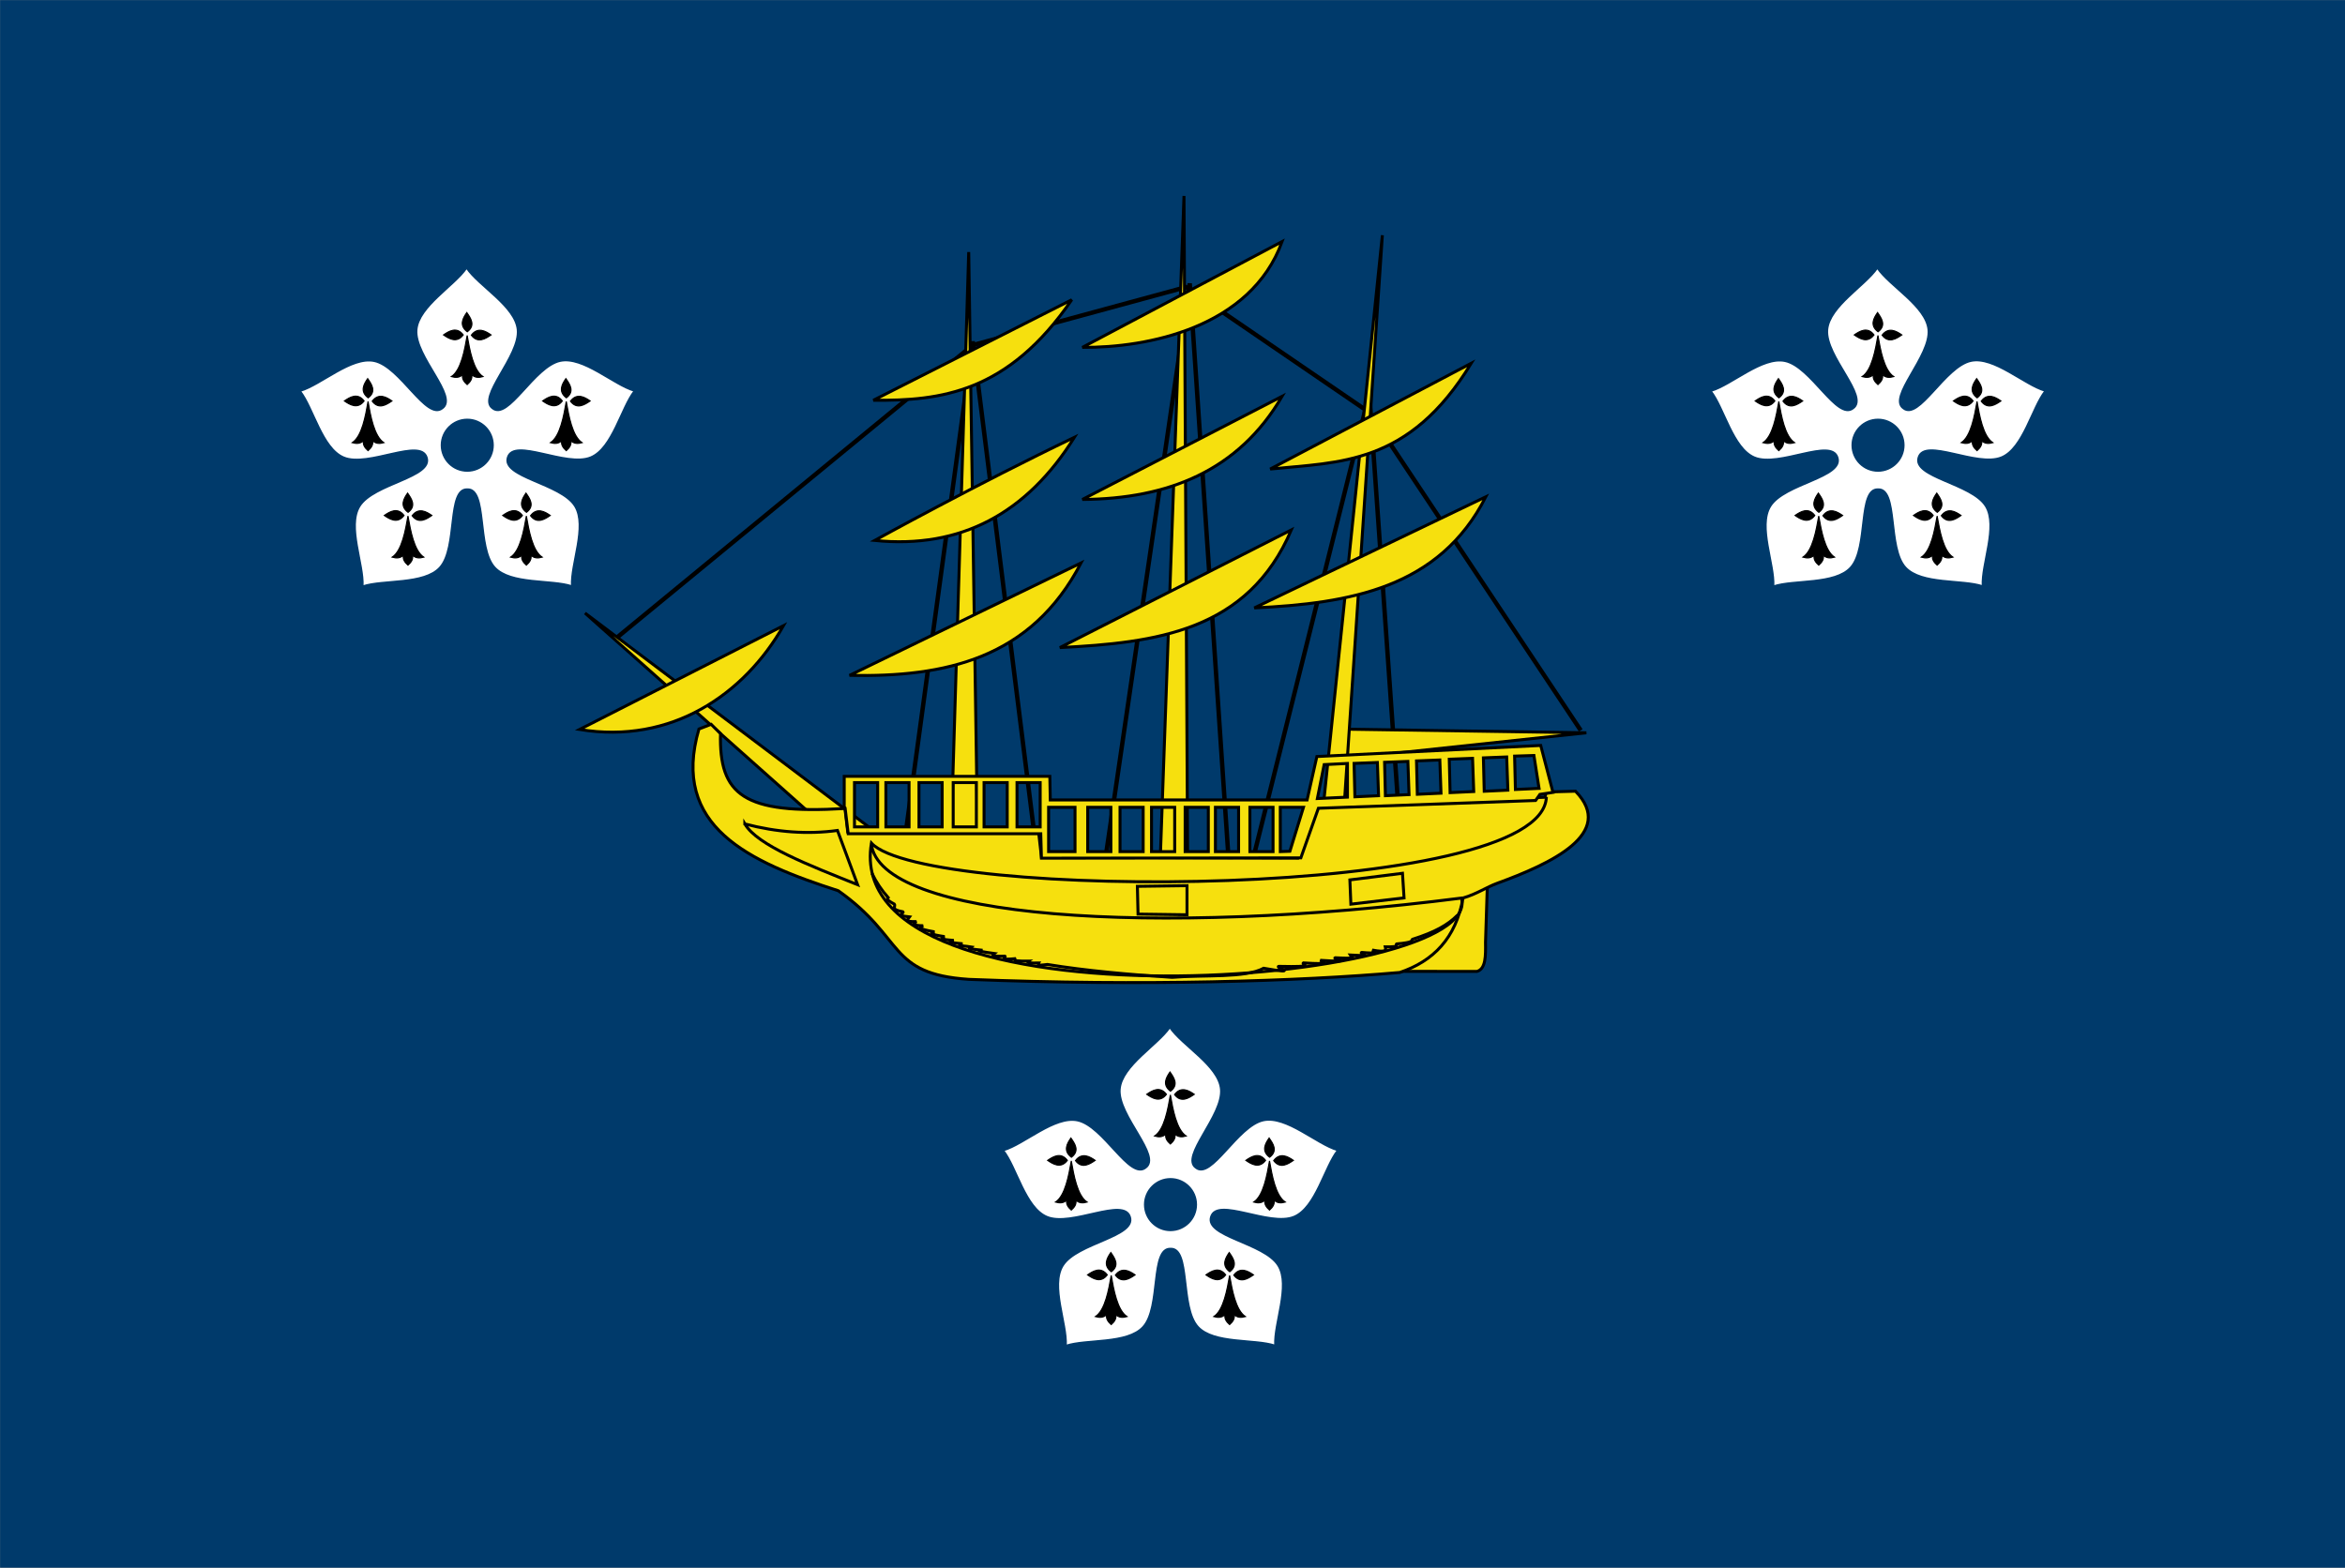<?xml version="1.0" encoding="UTF-8" standalone="no"?>
<svg
   id="svg9995"
   version="1.1"
   viewBox="0 0 132.292 88.461"
   height="334.34"
   width="500"
   xmlns="http://www.w3.org/2000/svg"
   xmlns:svg="http://www.w3.org/2000/svg"
   xmlns:rdf="http://www.w3.org/1999/02/22-rdf-syntax-ns#"
   xmlns:cc="http://creativecommons.org/ns#"
   xmlns:dc="http://purl.org/dc/elements/1.1/">
  <rect x="0" y="0" width="132.292" height="88.461" fill="#808080" stroke="none"/>
  <defs
     id="defs9989" />
  <g
     id="layer1"
     transform="translate(-21.54,-47.579)">
    <g
       id="g8"
       transform="matrix(1.549,0,0,1.549,-53.708,-73.739)">
      <path
         id="rect33"
         style="fill:#003a6b;fill-opacity:1;fill-rule:evenodd;stroke:none;stroke-width:0.108"
         d="M 48.582,78.325 H 133.991 V 135.436 H 48.582 Z" />
      <g
         id="g4"
         transform="translate(54.836,-36.842)">
        <path
           id="path1-8"
           style="opacity:1;fill:#ffffff;fill-rule:evenodd;stroke:#003a6b;stroke-width:0.053;stroke-opacity:1"
           d="m 10.734,124.931 c -0.433,0.641 -1.742,1.393 -1.815,2.242 -0.083,0.966 1.55,2.439 0.935,2.871 -0.591,0.463 -1.533,-1.524 -2.482,-1.722 -0.834,-0.174 -1.931,0.864 -2.694,1.087 0.479,0.607 0.798,2.083 1.585,2.41 0.895,0.373 2.795,-0.736 3.027,0.006 0.244,0.738 -1.945,0.957 -2.45,1.784 -0.445,0.727 0.163,2.109 0.117,2.903 0.733,-0.246 2.23,-0.051 2.803,-0.681 0.652,-0.717 0.248,-2.879 1,-2.852 0.752,-0.032 0.348,2.13 1,2.847 0.573,0.63 2.07,0.435 2.803,0.681 -0.047,-0.793 0.561,-2.176 0.117,-2.903 -0.506,-0.827 -2.694,-1.046 -2.45,-1.784 0.232,-0.741 2.132,0.367 3.027,-0.006 0.787,-0.327 1.106,-1.803 1.585,-2.41 -0.763,-0.223 -1.86,-1.261 -2.694,-1.087 -0.949,0.198 -1.892,2.184 -2.467,1.727 -0.6,-0.412 1.007,-1.913 0.907,-2.878 -0.088,-0.848 -1.41,-1.577 -1.854,-2.236 z m 0.026,5.509 c 0.519,7e-5 0.94,0.421 0.94,0.94 2.16e-4,0.519 -0.421,0.94 -0.94,0.941 -0.519,-7e-5 -0.94,-0.421 -0.94,-0.941 7.1e-5,-0.519 0.421,-0.94 0.94,-0.94 z" />
        <path
           id="path1-1"
           style="fill:#000000;fill-rule:evenodd;stroke:#000000;stroke-width:0.04"
           d="m 10.594,128.807 c -0.116,0.119 -0.26,0.118 -0.413,0.075 0.356,-0.235 0.484,-0.98 0.576,-1.5 0.092,0.52 0.22,1.265 0.576,1.5 -0.153,0.043 -0.297,0.044 -0.413,-0.075 0.04,0.153 -0.059,0.275 -0.163,0.366 -0.104,-0.091 -0.204,-0.213 -0.163,-0.366 z m -0.699,-1.445 c 0.192,-0.133 0.481,-0.316 0.719,0 -0.237,0.316 -0.526,0.133 -0.719,0 z m 1.732,0 c -0.192,-0.133 -0.481,-0.307 -0.719,0.009 0.237,0.316 0.526,0.124 0.719,-0.009 z m -0.884,-0.814 c -0.133,0.192 -0.298,0.464 0.018,0.701 0.316,-0.237 0.115,-0.509 -0.018,-0.701 z" />
        <g
           id="g3"
           transform="translate(-26.784,-3.111)">
          <path
             id="path1"
             style="opacity:1;fill:#000000;fill-rule:evenodd;stroke:#000000;stroke-width:0.04"
             d="m 40.987,134.324 c -0.116,0.119 -0.26,0.118 -0.413,0.075 0.356,-0.235 0.484,-0.98 0.576,-1.5 0.092,0.52 0.22,1.265 0.576,1.5 -0.153,0.043 -0.297,0.044 -0.413,-0.075 0.04,0.153 -0.059,0.275 -0.163,0.366 -0.104,-0.091 -0.204,-0.213 -0.163,-0.366 z m -0.699,-1.445 c 0.192,-0.133 0.481,-0.316 0.719,0 -0.237,0.316 -0.526,0.133 -0.719,0 z m 1.732,0 c -0.192,-0.133 -0.481,-0.307 -0.719,0.009 0.237,0.316 0.526,0.124 0.719,-0.009 z m -0.884,-0.814 c -0.133,0.192 -0.298,0.464 0.018,0.701 0.316,-0.237 0.115,-0.509 -0.018,-0.701 z" />
          <path
             id="path1-3"
             style="fill:#000000;fill-rule:evenodd;stroke:#000000;stroke-width:0.04"
             d="m 33.768,134.324 c -0.116,0.119 -0.26,0.118 -0.413,0.075 0.356,-0.235 0.484,-0.98 0.576,-1.5 0.092,0.52 0.22,1.265 0.576,1.5 -0.153,0.043 -0.297,0.044 -0.413,-0.075 0.04,0.153 -0.059,0.275 -0.163,0.366 -0.104,-0.091 -0.204,-0.213 -0.163,-0.366 z m -0.699,-1.445 c 0.192,-0.133 0.481,-0.316 0.719,0 -0.237,0.316 -0.526,0.133 -0.719,0 z m 1.732,0 c -0.192,-0.133 -0.481,-0.307 -0.719,0.009 0.237,0.316 0.526,0.124 0.719,-0.009 z m -0.884,-0.814 c -0.133,0.192 -0.298,0.464 0.018,0.701 0.316,-0.237 0.115,-0.509 -0.018,-0.701 z" />
        </g>
        <g
           id="g2"
           transform="translate(-26.801,-3.111)">
          <path
             id="path1-5"
             style="fill:#000000;fill-rule:evenodd;stroke:#000000;stroke-width:0.04"
             d="m 35.239,138.495 c -0.116,0.119 -0.26,0.118 -0.413,0.075 0.356,-0.235 0.484,-0.98 0.576,-1.5 0.092,0.52 0.22,1.265 0.576,1.5 -0.153,0.043 -0.297,0.044 -0.413,-0.075 0.04,0.153 -0.059,0.275 -0.163,0.366 -0.104,-0.091 -0.204,-0.213 -0.163,-0.366 z m -0.699,-1.445 c 0.192,-0.133 0.481,-0.316 0.719,0 -0.237,0.316 -0.526,0.133 -0.719,0 z m 1.732,0 c -0.192,-0.133 -0.481,-0.307 -0.719,0.009 0.237,0.316 0.526,0.124 0.719,-0.009 z m -0.884,-0.814 c -0.133,0.192 -0.298,0.464 0.018,0.701 0.316,-0.237 0.115,-0.509 -0.018,-0.701 z" />
          <path
             id="path1-58"
             style="fill:#000000;fill-rule:evenodd;stroke:#000000;stroke-width:0.04"
             d="m 39.551,138.495 c -0.116,0.119 -0.26,0.118 -0.413,0.075 0.356,-0.235 0.484,-0.98 0.576,-1.5 0.092,0.52 0.22,1.265 0.576,1.5 -0.153,0.043 -0.297,0.044 -0.413,-0.075 0.04,0.153 -0.059,0.275 -0.163,0.366 -0.104,-0.091 -0.204,-0.213 -0.163,-0.366 z m -0.699,-1.445 c 0.192,-0.133 0.481,-0.316 0.719,0 -0.237,0.316 -0.526,0.133 -0.719,0 z m 1.732,0 c -0.192,-0.133 -0.481,-0.307 -0.719,0.009 0.237,0.316 0.526,0.124 0.719,-0.009 z m -0.884,-0.814 c -0.133,0.192 -0.298,0.464 0.018,0.701 0.316,-0.237 0.115,-0.509 -0.018,-0.701 z" />
        </g>
      </g>
      <g
         id="g4-6"
         transform="translate(106.216,-36.842)">
        <path
           id="path1-8-7"
           style="opacity:1;fill:#ffffff;fill-rule:evenodd;stroke:#003a6b;stroke-width:0.053;stroke-opacity:1"
           d="m 10.734,124.931 c -0.433,0.641 -1.742,1.393 -1.815,2.242 -0.083,0.966 1.55,2.439 0.935,2.871 -0.591,0.463 -1.533,-1.524 -2.482,-1.722 -0.834,-0.174 -1.931,0.864 -2.694,1.087 0.479,0.607 0.798,2.083 1.585,2.41 0.895,0.373 2.795,-0.736 3.027,0.006 0.244,0.738 -1.945,0.957 -2.45,1.784 -0.445,0.727 0.163,2.109 0.117,2.903 0.733,-0.246 2.23,-0.051 2.803,-0.681 0.652,-0.717 0.248,-2.879 1,-2.852 0.752,-0.032 0.348,2.13 1,2.847 0.573,0.63 2.07,0.435 2.803,0.681 -0.047,-0.793 0.561,-2.176 0.117,-2.903 -0.506,-0.827 -2.694,-1.046 -2.45,-1.784 0.232,-0.741 2.132,0.367 3.027,-0.006 0.787,-0.327 1.106,-1.803 1.585,-2.41 -0.763,-0.223 -1.86,-1.261 -2.694,-1.087 -0.949,0.198 -1.892,2.184 -2.467,1.727 -0.6,-0.412 1.007,-1.913 0.907,-2.878 -0.088,-0.848 -1.41,-1.577 -1.854,-2.236 z m 0.026,5.509 c 0.519,7e-5 0.94,0.421 0.94,0.94 2.16e-4,0.519 -0.421,0.94 -0.94,0.941 -0.519,-7e-5 -0.94,-0.421 -0.94,-0.941 7.1e-5,-0.519 0.421,-0.94 0.94,-0.94 z" />
        <path
           id="path1-1-7"
           style="fill:#000000;fill-rule:evenodd;stroke:#000000;stroke-width:0.04"
           d="m 10.594,128.807 c -0.116,0.119 -0.26,0.118 -0.413,0.075 0.356,-0.235 0.484,-0.98 0.576,-1.5 0.092,0.52 0.22,1.265 0.576,1.5 -0.153,0.043 -0.297,0.044 -0.413,-0.075 0.04,0.153 -0.059,0.275 -0.163,0.366 -0.104,-0.091 -0.204,-0.213 -0.163,-0.366 z m -0.699,-1.445 c 0.192,-0.133 0.481,-0.316 0.719,0 -0.237,0.316 -0.526,0.133 -0.719,0 z m 1.732,0 c -0.192,-0.133 -0.481,-0.307 -0.719,0.009 0.237,0.316 0.526,0.124 0.719,-0.009 z m -0.884,-0.814 c -0.133,0.192 -0.298,0.464 0.018,0.701 0.316,-0.237 0.115,-0.509 -0.018,-0.701 z" />
        <g
           id="g3-7"
           transform="translate(-26.784,-3.111)">
          <path
             id="path1-7"
             style="opacity:1;fill:#000000;fill-rule:evenodd;stroke:#000000;stroke-width:0.04"
             d="m 40.987,134.324 c -0.116,0.119 -0.26,0.118 -0.413,0.075 0.356,-0.235 0.484,-0.98 0.576,-1.5 0.092,0.52 0.22,1.265 0.576,1.5 -0.153,0.043 -0.297,0.044 -0.413,-0.075 0.04,0.153 -0.059,0.275 -0.163,0.366 -0.104,-0.091 -0.204,-0.213 -0.163,-0.366 z m -0.699,-1.445 c 0.192,-0.133 0.481,-0.316 0.719,0 -0.237,0.316 -0.526,0.133 -0.719,0 z m 1.732,0 c -0.192,-0.133 -0.481,-0.307 -0.719,0.009 0.237,0.316 0.526,0.124 0.719,-0.009 z m -0.884,-0.814 c -0.133,0.192 -0.298,0.464 0.018,0.701 0.316,-0.237 0.115,-0.509 -0.018,-0.701 z" />
          <path
             id="path1-3-4"
             style="fill:#000000;fill-rule:evenodd;stroke:#000000;stroke-width:0.04"
             d="m 33.768,134.324 c -0.116,0.119 -0.26,0.118 -0.413,0.075 0.356,-0.235 0.484,-0.98 0.576,-1.5 0.092,0.52 0.22,1.265 0.576,1.5 -0.153,0.043 -0.297,0.044 -0.413,-0.075 0.04,0.153 -0.059,0.275 -0.163,0.366 -0.104,-0.091 -0.204,-0.213 -0.163,-0.366 z m -0.699,-1.445 c 0.192,-0.133 0.481,-0.316 0.719,0 -0.237,0.316 -0.526,0.133 -0.719,0 z m 1.732,0 c -0.192,-0.133 -0.481,-0.307 -0.719,0.009 0.237,0.316 0.526,0.124 0.719,-0.009 z m -0.884,-0.814 c -0.133,0.192 -0.298,0.464 0.018,0.701 0.316,-0.237 0.115,-0.509 -0.018,-0.701 z" />
        </g>
        <g
           id="g2-0"
           transform="translate(-26.801,-3.111)">
          <path
             id="path1-5-1"
             style="fill:#000000;fill-rule:evenodd;stroke:#000000;stroke-width:0.04"
             d="m 35.239,138.495 c -0.116,0.119 -0.26,0.118 -0.413,0.075 0.356,-0.235 0.484,-0.98 0.576,-1.5 0.092,0.52 0.22,1.265 0.576,1.5 -0.153,0.043 -0.297,0.044 -0.413,-0.075 0.04,0.153 -0.059,0.275 -0.163,0.366 -0.104,-0.091 -0.204,-0.213 -0.163,-0.366 z m -0.699,-1.445 c 0.192,-0.133 0.481,-0.316 0.719,0 -0.237,0.316 -0.526,0.133 -0.719,0 z m 1.732,0 c -0.192,-0.133 -0.481,-0.307 -0.719,0.009 0.237,0.316 0.526,0.124 0.719,-0.009 z m -0.884,-0.814 c -0.133,0.192 -0.298,0.464 0.018,0.701 0.316,-0.237 0.115,-0.509 -0.018,-0.701 z" />
          <path
             id="path1-58-1"
             style="fill:#000000;fill-rule:evenodd;stroke:#000000;stroke-width:0.04"
             d="m 39.551,138.495 c -0.116,0.119 -0.26,0.118 -0.413,0.075 0.356,-0.235 0.484,-0.98 0.576,-1.5 0.092,0.52 0.22,1.265 0.576,1.5 -0.153,0.043 -0.297,0.044 -0.413,-0.075 0.04,0.153 -0.059,0.275 -0.163,0.366 -0.104,-0.091 -0.204,-0.213 -0.163,-0.366 z m -0.699,-1.445 c 0.192,-0.133 0.481,-0.316 0.719,0 -0.237,0.316 -0.526,0.133 -0.719,0 z m 1.732,0 c -0.192,-0.133 -0.481,-0.307 -0.719,0.009 0.237,0.316 0.526,0.124 0.719,-0.009 z m -0.884,-0.814 c -0.133,0.192 -0.298,0.464 0.018,0.701 0.316,-0.237 0.115,-0.509 -0.018,-0.701 z" />
        </g>
      </g>
      <path
         id="path1-8-6"
         style="fill:#ffffff;fill-rule:evenodd;stroke:#003a6b;stroke-width:0.053;stroke-opacity:1"
         d="m 91.182,115.752 c -0.433,0.641 -1.742,1.393 -1.815,2.242 -0.083,0.966 1.55,2.439 0.935,2.871 -0.591,0.463 -1.533,-1.524 -2.482,-1.722 -0.834,-0.174 -1.931,0.864 -2.694,1.087 0.479,0.607 0.798,2.083 1.585,2.41 0.895,0.373 2.795,-0.736 3.027,0.006 0.244,0.738 -1.945,0.957 -2.45,1.784 -0.445,0.727 0.163,2.109 0.117,2.903 0.733,-0.246 2.23,-0.051 2.803,-0.681 0.652,-0.717 0.248,-2.879 1,-2.852 0.752,-0.032 0.348,2.13 1,2.847 0.573,0.63 2.07,0.435 2.803,0.681 -0.047,-0.793 0.561,-2.176 0.117,-2.903 -0.506,-0.827 -2.694,-1.046 -2.45,-1.784 0.232,-0.741 2.132,0.367 3.027,-0.006 0.787,-0.327 1.106,-1.803 1.585,-2.41 -0.763,-0.223 -1.86,-1.261 -2.694,-1.087 -0.949,0.198 -1.892,2.184 -2.467,1.727 -0.6,-0.412 1.007,-1.913 0.907,-2.878 -0.088,-0.848 -1.41,-1.577 -1.854,-2.236 z m 0.026,5.509 c 0.519,7e-5 0.94,0.421 0.94,0.94 2.16e-4,0.519 -0.421,0.94 -0.94,0.941 -0.519,-7e-5 -0.94,-0.421 -0.94,-0.941 7.1e-5,-0.519 0.421,-0.94 0.94,-0.94 z" />
      <path
         id="path1-1-1"
         style="fill:#000000;fill-rule:evenodd;stroke:#000000;stroke-width:0.04"
         d="m 91.041,119.629 c -0.116,0.119 -0.26,0.118 -0.413,0.075 0.356,-0.235 0.484,-0.98 0.576,-1.5 0.092,0.52 0.22,1.265 0.576,1.5 -0.153,0.043 -0.297,0.044 -0.413,-0.075 0.04,0.153 -0.059,0.275 -0.163,0.366 -0.104,-0.091 -0.204,-0.213 -0.163,-0.366 z m -0.699,-1.445 c 0.192,-0.133 0.481,-0.316 0.719,0 -0.237,0.316 -0.526,0.133 -0.719,0 z m 1.732,0 c -0.192,-0.133 -0.481,-0.307 -0.719,0.009 0.237,0.316 0.526,0.124 0.719,-0.009 z m -0.884,-0.814 c -0.133,0.192 -0.298,0.464 0.018,0.701 0.316,-0.237 0.115,-0.509 -0.018,-0.701 z" />
      <g
         id="g3-4"
         transform="translate(53.664,-12.289)">
        <path
           id="path1-6"
           style="opacity:1;fill:#000000;fill-rule:evenodd;stroke:#000000;stroke-width:0.04"
           d="m 40.987,134.324 c -0.116,0.119 -0.26,0.118 -0.413,0.075 0.356,-0.235 0.484,-0.98 0.576,-1.5 0.092,0.52 0.22,1.265 0.576,1.5 -0.153,0.043 -0.297,0.044 -0.413,-0.075 0.04,0.153 -0.059,0.275 -0.163,0.366 -0.104,-0.091 -0.204,-0.213 -0.163,-0.366 z m -0.699,-1.445 c 0.192,-0.133 0.481,-0.316 0.719,0 -0.237,0.316 -0.526,0.133 -0.719,0 z m 1.732,0 c -0.192,-0.133 -0.481,-0.307 -0.719,0.009 0.237,0.316 0.526,0.124 0.719,-0.009 z m -0.884,-0.814 c -0.133,0.192 -0.298,0.464 0.018,0.701 0.316,-0.237 0.115,-0.509 -0.018,-0.701 z" />
        <path
           id="path1-3-3"
           style="fill:#000000;fill-rule:evenodd;stroke:#000000;stroke-width:0.04"
           d="m 33.768,134.324 c -0.116,0.119 -0.26,0.118 -0.413,0.075 0.356,-0.235 0.484,-0.98 0.576,-1.5 0.092,0.52 0.22,1.265 0.576,1.5 -0.153,0.043 -0.297,0.044 -0.413,-0.075 0.04,0.153 -0.059,0.275 -0.163,0.366 -0.104,-0.091 -0.204,-0.213 -0.163,-0.366 z m -0.699,-1.445 c 0.192,-0.133 0.481,-0.316 0.719,0 -0.237,0.316 -0.526,0.133 -0.719,0 z m 1.732,0 c -0.192,-0.133 -0.481,-0.307 -0.719,0.009 0.237,0.316 0.526,0.124 0.719,-0.009 z m -0.884,-0.814 c -0.133,0.192 -0.298,0.464 0.018,0.701 0.316,-0.237 0.115,-0.509 -0.018,-0.701 z" />
      </g>
      <g
         id="g2-4"
         transform="translate(53.647,-12.289)">
        <path
           id="path1-5-8"
           style="fill:#000000;fill-rule:evenodd;stroke:#000000;stroke-width:0.04"
           d="m 35.239,138.495 c -0.116,0.119 -0.26,0.118 -0.413,0.075 0.356,-0.235 0.484,-0.98 0.576,-1.5 0.092,0.52 0.22,1.265 0.576,1.5 -0.153,0.043 -0.297,0.044 -0.413,-0.075 0.04,0.153 -0.059,0.275 -0.163,0.366 -0.104,-0.091 -0.204,-0.213 -0.163,-0.366 z m -0.699,-1.445 c 0.192,-0.133 0.481,-0.316 0.719,0 -0.237,0.316 -0.526,0.133 -0.719,0 z m 1.732,0 c -0.192,-0.133 -0.481,-0.307 -0.719,0.009 0.237,0.316 0.526,0.124 0.719,-0.009 z m -0.884,-0.814 c -0.133,0.192 -0.298,0.464 0.018,0.701 0.316,-0.237 0.115,-0.509 -0.018,-0.701 z" />
        <path
           id="path1-58-7"
           style="fill:#000000;fill-rule:evenodd;stroke:#000000;stroke-width:0.04"
           d="m 39.551,138.495 c -0.116,0.119 -0.26,0.118 -0.413,0.075 0.356,-0.235 0.484,-0.98 0.576,-1.5 0.092,0.52 0.22,1.265 0.576,1.5 -0.153,0.043 -0.297,0.044 -0.413,-0.075 0.04,0.153 -0.059,0.275 -0.163,0.366 -0.104,-0.091 -0.204,-0.213 -0.163,-0.366 z m -0.699,-1.445 c 0.192,-0.133 0.481,-0.316 0.719,0 -0.237,0.316 -0.526,0.133 -0.719,0 z m 1.732,0 c -0.192,-0.133 -0.481,-0.307 -0.719,0.009 0.237,0.316 0.526,0.124 0.719,-0.009 z m -0.884,-0.814 c -0.133,0.192 -0.298,0.464 0.018,0.701 0.316,-0.237 0.115,-0.509 -0.018,-0.701 z" />
      </g>
      <g
         id="g7-6">
        <g
           id="g30"
           transform="matrix(0.679,0,0,0.679,60.296,71.27)">
          <path
             style="opacity:1;fill:none;fill-opacity:1;fill-rule:evenodd;stroke:#000000;stroke-width:0.234;stroke-opacity:1"
             d="m 15.754,44.652 19.165,-15.754 11.439,-3.111 9.833,6.723 11.339,17.058"
             id="path27" />
          <path
             style="opacity:1;fill:none;fill-opacity:1;fill-rule:evenodd;stroke:#000000;stroke-width:0.234;stroke-opacity:1"
             d="m 31.307,55.188 3.612,-26.49 3.512,28.096"
             id="path28" />
          <path
             style="opacity:1;fill:none;fill-opacity:1;fill-rule:evenodd;stroke:#000000;stroke-width:0.234;stroke-opacity:1"
             d="m 42.043,56.392 4.515,-30.805 2.109,31.274"
             id="path29" />
          <path
             style="opacity:1;fill:none;fill-opacity:1;fill-rule:evenodd;stroke:#000000;stroke-width:0.234;stroke-opacity:1"
             d="m 49.93,56.556 6.261,-25.048 1.601,22.827"
             id="path30" />
        </g>
        <path
           style="fill:#f6e00e;fill-opacity:1;fill-rule:evenodd;stroke:#000000;stroke-width:0.108;stroke-opacity:1"
           d="m 69.885,100.653 11.929,8.995 -1.363,0.409 z"
           id="path13" />
        <path
           style="fill:#f6e00e;fill-opacity:1;fill-rule:evenodd;stroke:#000000;stroke-width:0.108;stroke-opacity:1"
           d="m 83.859,87.502 -0.682,22.623 1.023,-0.136 z"
           id="path14" />
        <path
           style="fill:#f6e00e;fill-opacity:1;fill-rule:evenodd;stroke:#000000;stroke-width:0.108;stroke-opacity:1"
           d="M 91.699,85.458 90.812,110.261 h 1.023 z"
           id="path15" />
        <path
           style="fill:#f6e00e;fill-opacity:1;fill-rule:evenodd;stroke:#000000;stroke-width:0.108;stroke-opacity:1"
           d="m 97.288,104.878 9.066,0.136 -8.93,0.954 z"
           id="path17" />
        <path
           style="fill:#f6e00e;fill-opacity:1;fill-rule:evenodd;stroke:#000000;stroke-width:0.108;stroke-opacity:1"
           d="m 98.924,86.889 -2.318,22.419 h 0.818 z"
           id="path16" />
        <g
           id="g26"
           transform="matrix(0.679,0,0,0.679,60.489,71.27)">
          <path
             style="opacity:1;fill:#f6e00e;fill-opacity:1;fill-rule:evenodd;stroke:#000000;stroke-width:0.159;stroke-opacity:1"
             d="m 24.483,43.95 c -2.099,3.683 -6.005,6.381 -10.937,5.569 z"
             id="path18" />
          <path
             style="opacity:1;fill:#f6e00e;fill-opacity:1;fill-rule:evenodd;stroke:#000000;stroke-width:0.159;stroke-opacity:1"
             d="m 28.026,46.616 c 5.122,0.106 9.735,-0.882 12.417,-6.031 z"
             id="path19" />
          <path
             style="opacity:1;fill:#f6e00e;fill-opacity:1;fill-rule:evenodd;stroke:#000000;stroke-width:0.159;stroke-opacity:1"
             d="m 40.088,33.844 c -5.18,2.483 -10.714,5.534 -10.714,5.534 4.631,0.467 8.164,-1.46 10.714,-5.534 z"
             id="path20" />
          <path
             style="opacity:1;fill:#f6e00e;fill-opacity:1;fill-rule:evenodd;stroke:#000000;stroke-width:0.159;stroke-opacity:1"
             d="m 39.946,26.465 c -3.429,4.996 -7.028,5.424 -10.643,5.392 z"
             id="path21" />
          <path
             style="opacity:1;fill:#f6e00e;fill-opacity:1;fill-rule:evenodd;stroke:#000000;stroke-width:0.159;stroke-opacity:1"
             d="m 51.228,23.343 c -1.687,4.633 -7.231,5.701 -10.714,5.676 z"
             id="path22" />
          <path
             style="opacity:1;fill:#f6e00e;fill-opacity:1;fill-rule:evenodd;stroke:#000000;stroke-width:0.159;stroke-opacity:1"
             d="m 40.514,37.179 c 4.606,-0.034 8.375,-1.533 10.714,-5.534 z"
             id="path23" />
          <path
             style="opacity:1;fill:#f6e00e;fill-opacity:1;fill-rule:evenodd;stroke:#000000;stroke-width:0.159;stroke-opacity:1"
             d="m 51.724,38.811 c -2.339,5.465 -7.292,6.05 -12.417,6.315 z"
             id="path24" />
          <path
             style="opacity:1;fill:#f6e00e;fill-opacity:1;fill-rule:evenodd;stroke:#000000;stroke-width:0.159;stroke-opacity:1"
             d="m 50.589,35.547 c 3.703,-0.381 7.447,-0.186 10.785,-5.676 z"
             id="path25" />
          <path
             style="opacity:1;fill:#f6e00e;fill-opacity:1;fill-rule:evenodd;stroke:#000000;stroke-width:0.159;stroke-opacity:1"
             d="m 62.154,37.037 c -2.502,4.909 -7.302,5.716 -12.417,5.96 z"
             id="path26" />
        </g>
        <path
           style="fill:#f6e00e;fill-opacity:1;fill-rule:evenodd;stroke:#000000;stroke-width:0.108;stroke-opacity:1"
           d="m 102.753,110.382 -0.072,2.265 c 0.007,0.487 0.013,0.972 -0.313,1.06 l -3.444,-0.003 1.588,-3.057 z"
           id="path7" />
        <path
           style="fill:#f6e00e;fill-opacity:1;fill-rule:evenodd;stroke:#000000;stroke-width:0.108;stroke-opacity:1"
           d="m 74.478,104.705 0.341,0.341 c -0.054,2.219 0.824,2.951 4.533,2.726 l 0.102,0.852 6.953,0.034 0.102,0.886 9.339,0.034 0.682,-1.908 8.316,-0.307 0.045,-0.192 1.067,-0.029 c 1.491,1.54 -0.907,2.645 -2.853,3.354 -0.39,0.142 -0.728,0.385 -1.244,0.537 -0.258,1.465 -1.085,2.303 -2.302,2.712 -3.671,0.321 -9.354,0.502 -15.693,0.251 -2.973,-0.197 -2.313,-1.506 -4.757,-3.228 -3.257,-1.051 -6.112,-2.337 -5.075,-5.892 z"
           id="path6" />
        <path
           style="fill:#f6e00e;fill-opacity:1;fill-rule:evenodd;stroke:#000000;stroke-width:0.108;stroke-opacity:1"
           d="m 75.705,108.334 c 1.17,0.307 2.295,0.386 3.374,0.238 l 0.733,1.976 c -1.771,-0.711 -3.655,-1.433 -4.107,-2.215 z"
           id="path8" />
        <path
           style="fill:none;fill-opacity:1;fill-rule:evenodd;stroke:#000000;stroke-width:0.108;stroke-opacity:1"
           d="m 104.898,107.347 c -0.102,3.766 -22.625,3.799 -24.583,1.686 -1.165,7.02 22.384,5.217 21.489,2.002 -11.197,1.425 -21.211,0.759 -21.497,-1.995"
           id="path9" />
        <path
           style="fill:#f6e00e;fill-opacity:1;fill-rule:evenodd;stroke:#000000;stroke-width:0.108;stroke-opacity:1"
           d="m 90.002,110.607 0.024,1.012 1.783,0.024 v -1.06 z"
           id="path10" />
        <path
           style="fill:#f6e00e;fill-opacity:1;fill-rule:evenodd;stroke:#000000;stroke-width:0.108;stroke-opacity:1"
           d="m 99.657,110.132 -1.916,0.241 0.036,0.884 1.937,-0.228 z"
           id="path11" />
        <path
           style="fill:none;fill-opacity:1;fill-rule:evenodd;stroke:#000000;stroke-width:0.108;stroke-opacity:1"
           d="m 80.336,110.135 c 0.154,0.32 0.351,0.613 0.586,0.88 -0.079,0.067 0.067,0.154 0.227,0.239 0.071,0.097 -0.165,0.191 0.315,0.281 0.066,0.064 -0.339,0.126 0.244,0.187 -0.054,0.081 -0.239,0.183 0.25,0.171 -0.175,0.099 -0.084,0.147 0.242,0.149 -0.124,0.055 -0.256,0.106 0.414,0.224 -0.182,0.04 -0.184,0.09 0.368,0.173 -0.285,0.097 0.069,0.113 0.333,0.139 -0.355,0.075 0.069,0.092 0.319,0.121 -0.343,0.079 0.178,0.084 0.344,0.118 -0.028,0.032 -0.358,0.046 0.387,0.119 -0.353,0.009 0.06,0.065 0.422,0.117 -0.082,0.058 -0.129,0.112 0.396,0.098 0.053,0.044 -0.275,0.154 0.398,0.089 -0.154,0.092 0.135,0.094 0.449,0.091 -0.095,0.065 0.092,0.076 0.376,0.069 -0.064,0.12 0.156,0.069 0.317,0.053 1.411,0.229 2.955,0.367 4.541,0.47 1.19,-0.097 2.667,0.032 3.337,-0.332 1.405,0.248 0.374,-0.045 0.55,-0.069 1.444,0.033 0.799,-0.069 0.896,-0.125 1.11,0.069 0.728,-0.028 0.614,-0.095 1.379,0.092 0.383,-0.06 0.548,-0.093 0.934,0.053 0.565,-0.04 0.537,-0.1 0.971,0.057 0.29,-0.063 0.427,-0.094 0.582,0.052 0.534,-0.008 0.379,-0.087 0.545,0.105 0.503,-0.01 0.478,-0.115 0.601,0.003 0.339,-0.068 0.416,-0.108 0.633,-0.057 0.522,-0.112 0.571,-0.167 0.83,-0.264 1.286,-0.523 1.638,-0.873"
           id="path31" />
        <path
           id="path5"
           style="fill:#f6e00e;fill-opacity:1;fill-rule:evenodd;stroke:#000000;stroke-width:0.108;stroke-opacity:1"
           d="m 104.691,105.475 -8.152,0.404 -0.356,1.581 h -9.353 l -0.017,-0.86 h -7.488 v 1.107 l 0.032,0.043 0.113,0.941 h 7.013 l 0.024,0.891 9.448,-0.012 0.639,-1.807 7.911,-0.283 0.157,-0.223 0.476,-0.072 z m -0.247,0.366 0.187,1.198 -0.861,0.04 -0.03,-1.216 z m -0.992,0.053 0.043,1.21 -0.861,0.04 -0.03,-1.217 z m -1.243,0.05 0.043,1.21 -0.861,0.04 -0.03,-1.217 z m -1.192,0.06 0.043,1.21 -0.862,0.04 -0.03,-1.216 z m -1.163,0.052 0.042,1.21 -0.861,0.04 -0.03,-1.217 z m -1.111,0.04 0.043,1.21 -0.862,0.04 -0.03,-1.217 z m -1.09,0.035 v 1.227 l -1.096,0.051 0.247,-1.236 z m -17.954,0.697 h 0.844 v 1.614 h -0.844 z m 1.143,0 h 0.844 v 1.614 H 80.843 Z m 1.206,0 h 0.844 v 1.614 h -0.844 z m 1.246,0 h 0.844 v 1.614 h -0.844 z m 1.124,0 h 0.844 v 1.614 h -0.844 z m 1.2,0 h 0.844 v 1.614 h -0.844 z m 9.589,0.9 h 0.844 l -0.494,1.602 -0.349,0.012 z m -7.014,3.5e-4 h 0.844 v 1.614 h -0.844 z m 1.177,0 h 0.843 v 1.614 h -0.843 z m 1.147,0 h 0.844 v 1.614 h -0.844 z m 1.225,0 h 0.844 v 1.614 h -0.844 z m 1.102,0 h 0.844 v 1.614 h -0.844 z m 1.256,0 h 0.843 v 1.614 h -0.843 z m -7.331,0.001 h 0.962 v 1.612 h -0.962 z" />
      </g>
    </g>
  </g>
</svg>
